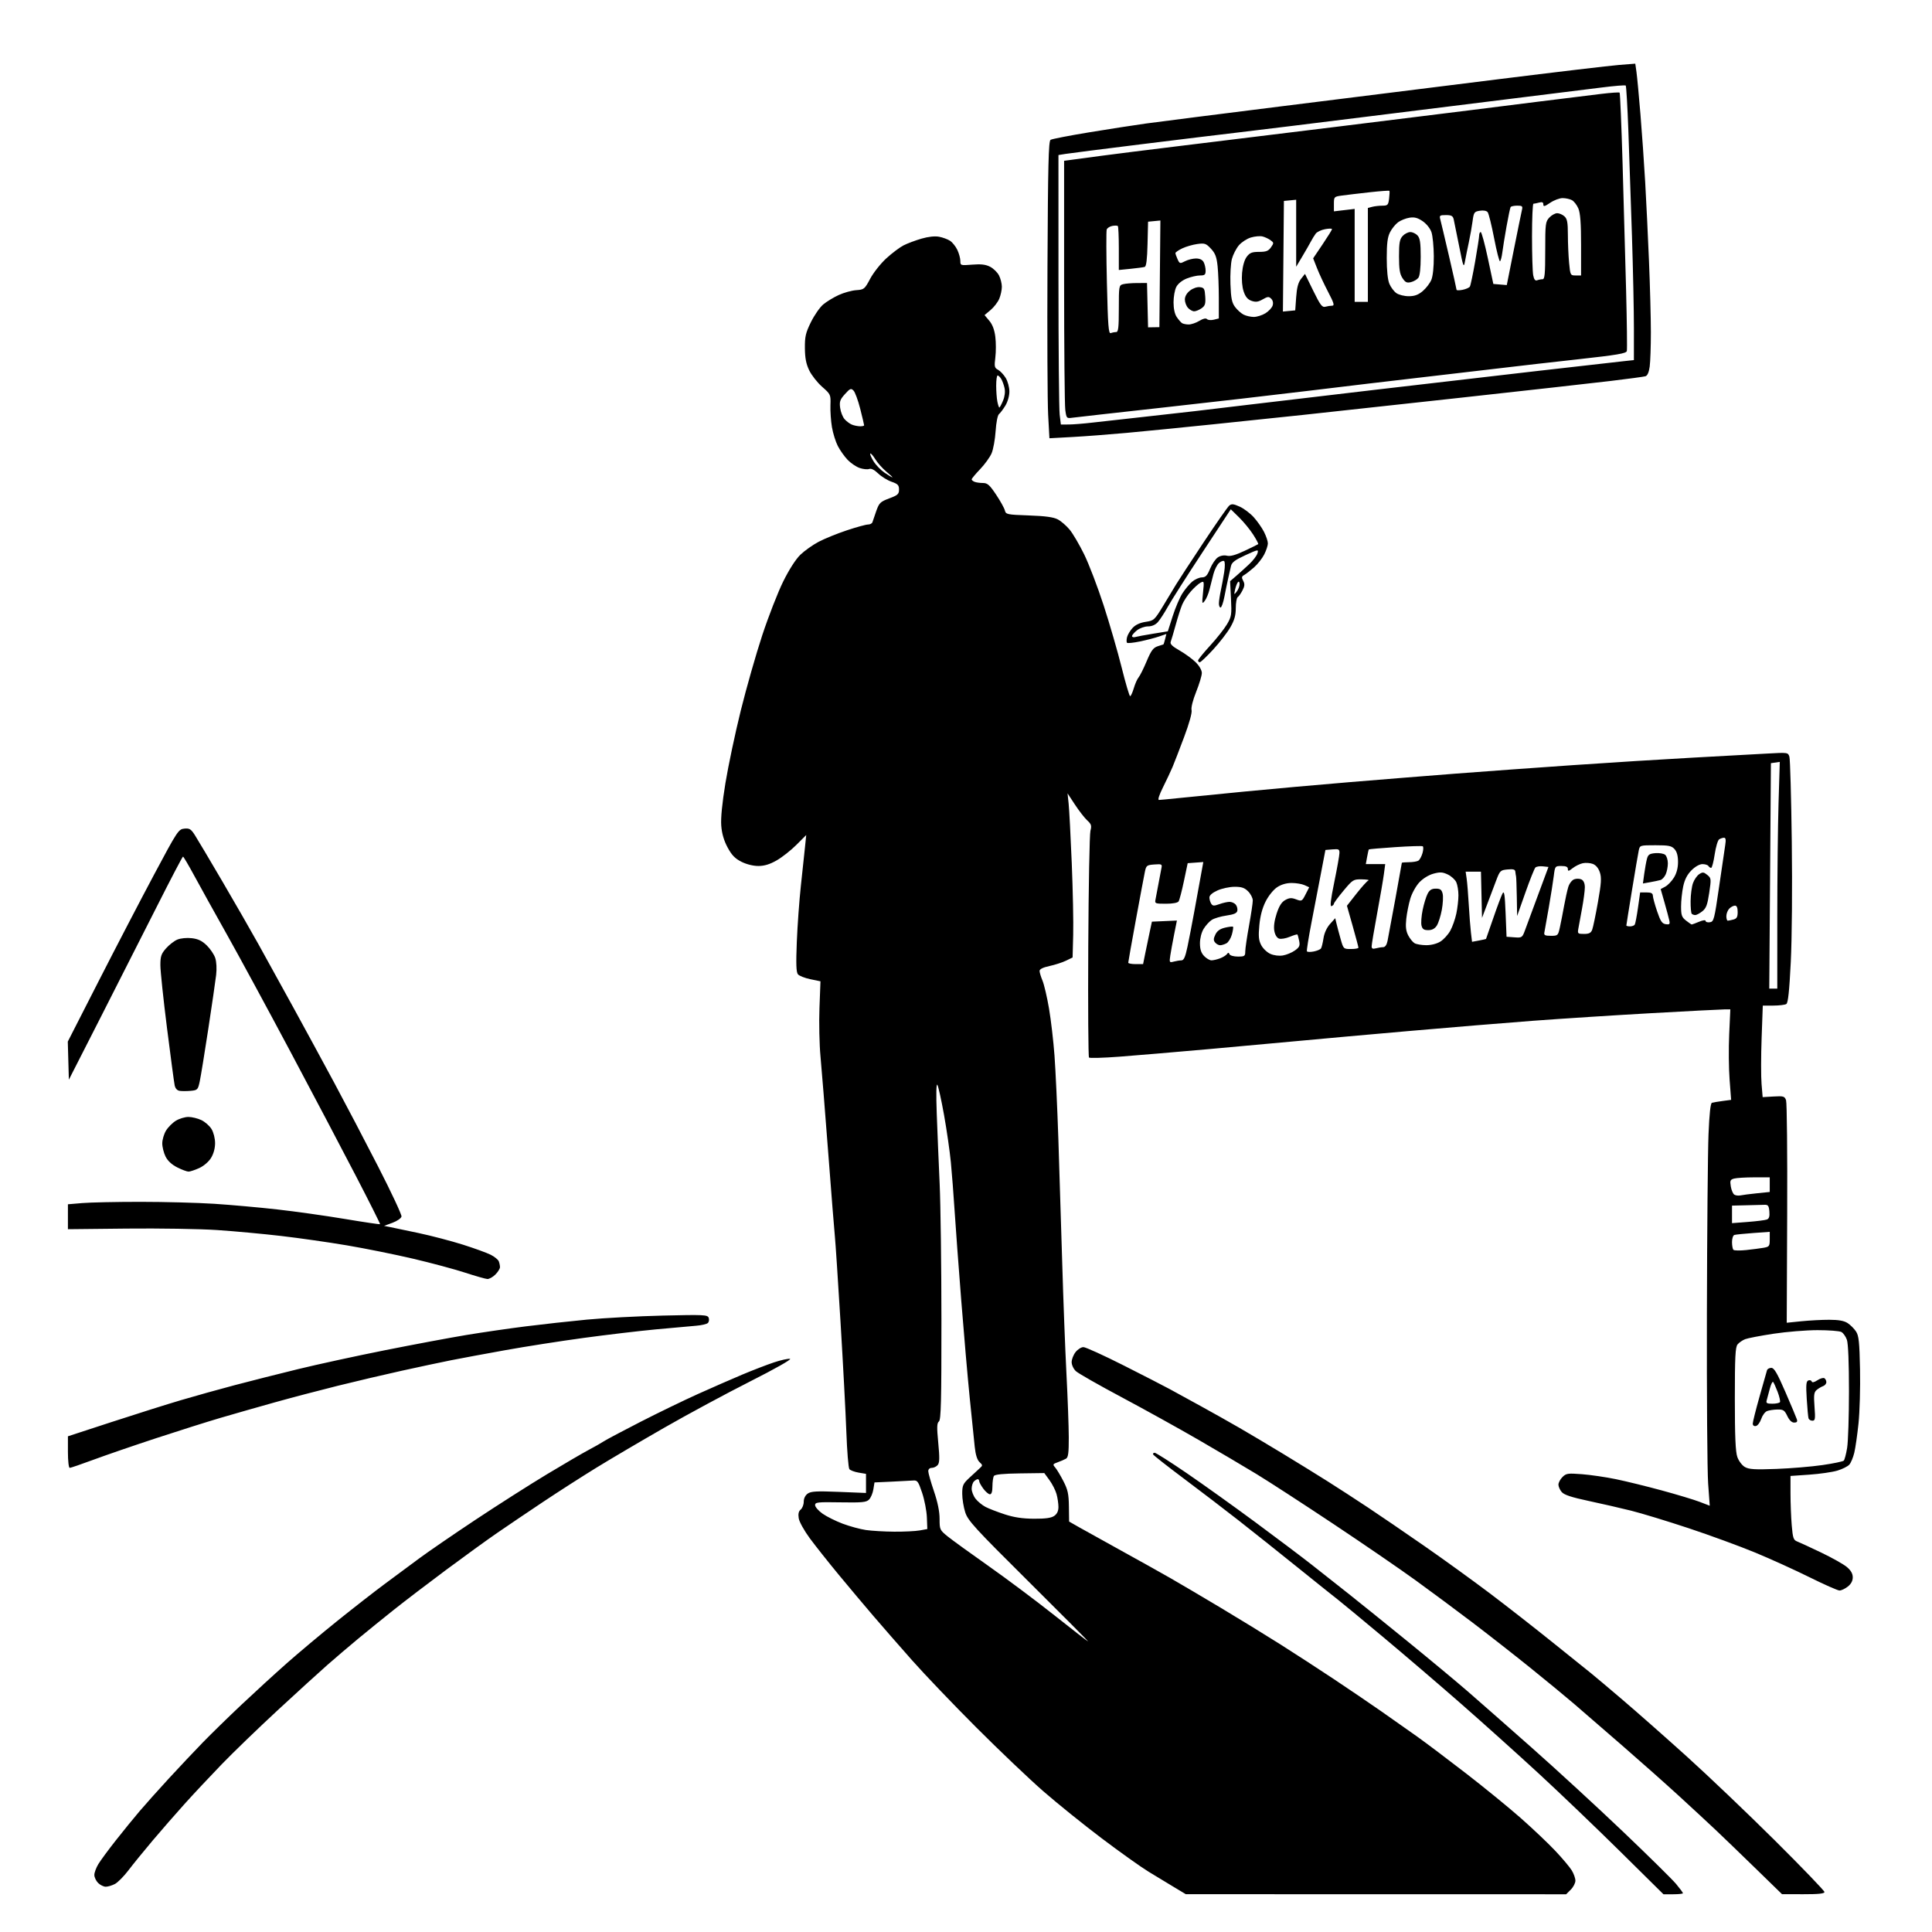 <svg version="1.1" xmlns="http://www.w3.org/2000/svg" xmlns:xlink="http://www.w3.org/1999/xlink" width="1024" height="1024" viewBox="0 0 1024 1024"><path stroke="none" fill="black" fill-rule="evenodd" d="M729.295,1003.98L628.5,1003.961L622.29,1000.23C618.875,998.179 612.8,994.501 608.79,992.058C604.781,989.614 593.625,981.67 584.0,974.404C574.375,967.138 560.425,955.895 553.0,949.421C545.575,942.947 529.573,927.716 517.439,915.575C505.306,903.434 490.001,887.425 483.427,880.0C476.854,872.575 467.62,862.0 462.908,856.5C458.195,851.0 449.876,841.096 444.42,834.492C438.964,827.888 432.113,819.25 429.196,815.297C426.279,811.344 423.647,806.602 423.348,804.759C422.965,802.398 423.277,801.015 424.402,800.081C425.281,799.352 426.0,797.486 426.0,795.934C426.0,794.193 426.812,792.545 428.122,791.627C429.863,790.408 432.831,790.245 444.622,790.723L459.0,791.306L459.0,786.241L459.0,781.176L455.058,780.51C452.889,780.143 450.698,779.316 450.187,778.672C449.677,778.027 448.956,769.175 448.586,759.0C448.215,748.825 446.819,722.5 445.483,700.5C444.147,678.5 442.813,658.25 442.519,655.5C442.225,652.75 440.63,632.725 438.976,611.0C437.321,589.275 435.479,566.325 434.883,560.0C434.286,553.675 434.038,542.113 434.331,534.307L434.865,520.114L429.509,519.002C426.564,518.39 423.6,517.223 422.924,516.408C422.004,515.3 421.853,510.961 422.323,499.213C422.669,490.571 423.637,477.2 424.473,469.5C425.31,461.8 426.292,452.594 426.656,449.043L427.319,442.586L422.095,447.809C419.223,450.682 414.539,454.371 411.686,456.007C408.038,458.099 405.154,458.984 401.962,458.991C399.228,458.996 395.65,458.105 392.962,456.75C389.559,455.034 387.818,453.227 385.626,449.136C383.678,445.502 382.599,441.795 382.278,437.636C381.968,433.625 382.739,425.785 384.504,415.0C385.989,405.925 389.635,388.686 392.607,376.69C395.578,364.695 400.709,346.695 404.009,336.69C407.31,326.686 412.316,313.849 415.134,308.164C418.288,301.8 421.794,296.35 424.255,293.985C426.454,291.872 430.784,288.805 433.877,287.17C436.97,285.534 443.688,282.802 448.807,281.098C453.926,279.394 459.002,278.0 460.088,278.0C461.174,278.0 462.224,277.438 462.421,276.75C462.618,276.062 463.534,273.383 464.455,270.796C465.976,266.525 466.608,265.913 471.315,264.157C475.843,262.468 476.5,261.873 476.5,259.462C476.5,257.141 475.866,256.482 472.519,255.323C470.33,254.565 467.143,252.592 465.437,250.939C463.456,249.019 461.749,248.159 460.709,248.558C459.815,248.901 457.569,248.683 455.719,248.072C453.869,247.462 450.965,245.508 449.265,243.731C447.565,241.954 445.222,238.648 444.057,236.385C442.892,234.122 441.492,229.622 440.945,226.385C440.398,223.148 440.039,217.925 440.148,214.778C440.343,209.145 440.275,208.995 435.757,205.017C433.233,202.795 430.157,198.889 428.921,196.337C427.263,192.912 426.658,189.819 426.612,184.528C426.558,178.383 427.014,176.413 429.807,170.741C431.599,167.101 434.513,162.899 436.282,161.402C438.052,159.905 441.75,157.646 444.5,156.382C447.25,155.118 451.445,153.952 453.822,153.792C457.975,153.511 458.266,153.272 461.24,147.697C462.942,144.506 466.794,139.647 469.799,136.9C472.805,134.153 476.906,131.068 478.912,130.045C480.919,129.021 485.172,127.424 488.364,126.496C492.04,125.428 495.475,125.054 497.731,125.477C499.69,125.845 502.313,126.814 503.56,127.631C504.807,128.449 506.541,130.621 507.414,132.46C508.286,134.298 509,136.92 509,138.286C509.0,140.722 509.121,140.76 515.314,140.263C519.994,139.887 522.447,140.18 524.797,141.395C526.54,142.296 528.649,144.354 529.483,145.967C530.317,147.581 531.0,150.287 531.0,151.982C531.0,153.677 530.386,156.533 529.636,158.329C528.886,160.124 526.823,162.813 525.052,164.303L521.832,167.012L524.343,169.996C526.029,171.999 527.08,174.789 527.542,178.49C527.921,181.52 527.925,186.444 527.552,189.431C526.942,194.31 527.088,194.977 528.99,195.995C530.154,196.618 531.981,198.561 533.05,200.314C534.119,202.067 534.993,205.299 534.993,207.5C534.993,209.817 534.099,212.965 532.87,214.982C531.702,216.898 530.18,218.923 529.487,219.482C528.759,220.071 528.004,223.875 527.699,228.5C527.408,232.9 526.452,238.185 525.574,240.244C524.696,242.303 521.958,246.096 519.489,248.673C517.02,251.249 515.0,253.679 515.0,254.072C515,254.465 515.712,255.059 516.582,255.393C517.452,255.727 519.44,256 520.999,256C523.36,256 524.521,257.027 527.933,262.137C530.186,265.512 532.284,269.284 532.594,270.519C533.132,272.66 533.718,272.784 545.329,273.195C554.083,273.504 558.387,274.093 560.66,275.292C562.398,276.208 565.223,278.655 566.937,280.729C568.651,282.803 572.115,288.702 574.634,293.839C577.152,298.975 581.796,311.125 584.953,320.839C588.109,330.552 592.402,345.363 594.491,353.75C596.581,362.137 598.604,369.0 598.987,369.0C599.37,369.0 600.249,367.087 600.94,364.75C601.632,362.413 602.781,359.825 603.495,359.0C604.209,358.175 606.116,354.35 607.734,350.5C610.113,344.837 611.231,343.317 613.588,342.54C615.189,342.012 616.576,341.561 616.669,341.538C616.762,341.515 617.147,340.262 617.525,338.755L618.213,336.013L614.357,337.345C612.236,338.077 607.676,339.262 604.225,339.98C600.774,340.697 597.683,341.016 597.355,340.688C597.028,340.361 597.028,339.025 597.356,337.719C597.684,336.413 599.008,334.205 600.298,332.812C601.834,331.155 604.22,330.044 607.206,329.596C611.629,328.933 611.913,328.671 616.633,320.889C619.31,316.476 622.356,311.433 623.401,309.682C624.447,307.932 630.861,298.117 637.654,287.871C644.447,277.624 650.689,268.673 651.525,267.979C652.764,266.951 653.79,267.052 657.058,268.526C659.265,269.521 662.61,272.04 664.492,274.123C666.374,276.206 668.833,279.712 669.957,281.915C671.081,284.118 672.0,286.856 672.0,288C672.0,289.144 671.127,291.792 670.059,293.885C668.991,295.977 666.543,299.072 664.619,300.761C662.695,302.451 660.367,304.255 659.446,304.77C658.08,305.535 657.983,306.099 658.917,307.844C659.813,309.52 659.731,310.619 658.537,312.928C657.7,314.548 656.561,316.153 656.007,316.496C655.453,316.838 654.996,319.454 654.991,322.309C654.984,326.192 654.256,328.76 652.102,332.5C650.519,335.25 646.433,340.538 643.023,344.25C639.613,347.963 636.413,351 635.911,351C635.41,351.0 635.0,350.585 635.0,350.079C635.0,349.572 637.876,346.024 641.39,342.194C644.905,338.365 648.934,333.262 650.345,330.854C652.72,326.801 652.876,325.795 652.445,317.256L651.98,308.034L655.193,305.267C656.961,303.745 660.081,300.925 662.126,299.0C664.172,297.075 666.133,294.497 666.484,293.27C667.104,291.103 666.922,291.132 660.067,294.27C654.627,296.76 652.882,298.073 652.449,300.0C652.14,301.375 651.477,304.3 650.977,306.5C650.476,308.7 649.569,313.087 648.962,316.25C648.355,319.413 647.44,322.0 646.929,322.0C646.418,322.0 646.02,320.988 646.044,319.75C646.068,318.512 646.525,315.475 647.06,313.0C647.595,310.525 648.403,306.119 648.855,303.209C649.329,300.155 649.295,297.683 648.775,297.361C648.28,297.055 647.055,297.546 646.053,298.452C645.051,299.359 643.74,301.99 643.139,304.3C642.538,306.61 641.595,310.314 641.044,312.531C640.492,314.748 639.35,317.448 638.506,318.531C637.095,320.34 637.024,319.983 637.627,314.139C638.261,307.994 638.215,307.814 636.279,308.851C635.176,309.441 632.862,311.533 631.135,313.499C629.408,315.466 627.357,318.603 626.577,320.47C625.797,322.338 624.253,327.158 623.147,331.183C622.041,335.207 620.855,339.23 620.51,340.122C620.046,341.324 621.258,342.527 625.192,344.769C628.111,346.433 631.962,349.244 633.75,351.016C635.666,352.915 637.0,355.249 637.0,356.702C637.0,358.058 635.65,362.538 634,366.659C632.242,371.05 631.231,375.071 631.558,376.374C631.896,377.723 630.358,383.29 627.64,390.548C625.179,397.122 622.407,404.3 621.481,406.5C620.554,408.7 618.28,413.538 616.426,417.25C614.367,421.372 613.531,423.993 614.278,423.983C614.95,423.973 619.55,423.541 624.5,423.023C629.45,422.504 645.2,420.943 659.5,419.554C673.8,418.165 699.0,415.908 715.5,414.538C732.0,413.168 757.2,411.144 771.5,410.041C785.8,408.938 813.7,406.919 833.5,405.554C853.3,404.189 882.1,402.388 897.5,401.553C912.9,400.717 930.497,399.751 936.604,399.406C947.647,398.782 947.713,398.791 948.425,401.139C948.819,402.438 949.384,422.625 949.679,446.0C949.99,470.601 949.766,497.52 949.147,509.917C948.377,525.338 947.717,531.563 946.789,532.152C946.08,532.601 942.983,532.976 939.907,532.985L934.315,533.0L933.693,550.25C933.351,559.737 933.335,570.65 933.657,574.5L934.244,581.5L940.028,581.166C945.327,580.86 945.882,581.027 946.649,583.166C947.109,584.45 947.378,611.506 947.245,643.292L947.004,701.083L954.752,700.292C959.013,699.856 965.679,699.506 969.565,699.514C974.591,699.523 977.4,700.032 979.301,701.277C980.77,702.24 982.766,704.239 983.736,705.718C985.211,707.968 985.558,711.272 985.852,725.876C986.046,735.482 985.684,748.328 985.049,754.421C984.413,760.515 983.404,767.525 982.806,770.0C982.208,772.475 981.033,775.292 980.195,776.26C979.357,777.228 976.48,778.671 973.8,779.467C971.121,780.262 964.445,781.222 958.964,781.6L949.0,782.286L949.0,791.492C949,796.555 949.294,804.179 949.654,808.432C950.226,815.204 950.585,816.272 952.538,817.015C953.765,817.481 959.483,820.119 965.243,822.877C971.004,825.635 977.131,829.081 978.859,830.535C981.022,832.355 982.0,834.062 982.0,836.016C982.0,837.892 981.106,839.558 979.365,840.927C977.916,842.067 975.945,843.0 974.986,843.0C974.026,843.0 966.909,839.857 959.169,836.014C951.43,832.172 938.438,826.272 930.299,822.903C922.159,819.534 906.275,813.718 895.0,809.978C883.725,806.239 870.0,802.057 864.5,800.685C859.0,799.313 848.875,796.992 842.0,795.527C832.901,793.589 829.024,792.308 827.75,790.821C826.788,789.698 826.0,787.928 826.0,786.889C826.0,785.85 826.962,784.038 828.137,782.863C830.093,780.907 830.97,780.779 838.507,781.359C843.034,781.707 851.107,782.89 856.446,783.989C861.786,785.088 872.757,787.78 880.827,789.973C888.897,792.166 897.908,794.884 900.851,796.014L906.202,798.068L905.351,786.284C904.883,779.803 904.585,739.175 904.688,696.0C904.791,652.825 905.178,610.154 905.548,601.177C905.993,590.359 906.604,584.734 907.36,584.501C907.987,584.308 910.533,583.879 913.019,583.548L917.537,582.947L916.72,572.223C916.27,566.326 916.173,555.538 916.506,548.25L917.11,535.0L914,535.0C912.29,535.0 894.828,535.901 875.195,537.003C855.563,538.105 827.35,539.92 812.5,541.037C797.65,542.153 767.725,544.623 746.0,546.526C724.275,548.429 699.3,550.672 690.5,551.511C681.7,552.35 659.65,554.361 641.5,555.98C623.35,557.599 601.612,559.44 593.194,560.072C584.776,560.704 577.576,560.907 577.194,560.523C576.812,560.139 576.636,533.652 576.802,501.662C576.968,469.673 577.484,442.073 577.95,440.328C578.673,437.616 578.427,436.819 576.255,434.828C574.858,433.548 571.939,429.8 569.769,426.5L565.823,420.5L566.402,426.0C566.721,429.025 567.465,443.2 568.055,457.5C568.645,471.8 568.987,488.897 568.814,495.493L568.5,507.485L565.0,509.183C563.075,510.117 559.138,511.39 556.25,512.011C552.828,512.748 551.0,513.65 551.0,514.603C551.0,515.407 551.701,517.737 552.557,519.782C553.413,521.827 554.96,528.45 555.995,534.5C557.031,540.55 558.342,551.8 558.909,559.5C559.477,567.2 560.401,587.225 560.964,604.0C561.527,620.775 562.444,650.25 563.003,669.5C563.562,688.75 564.566,715.075 565.234,728.0C565.903,740.925 566.461,756.173 566.475,761.885C566.495,770.083 566.184,772.452 565.0,773.135C564.175,773.612 562.203,774.462 560.618,775.026C557.986,775.962 557.868,776.201 559.254,777.775C560.089,778.724 562.046,781.975 563.603,785.0C565.969,789.596 566.452,791.811 566.542,798.479L566.65,806.457L572.075,809.549C575.059,811.25 585.15,816.854 594.5,822.003C603.85,827.152 615.55,833.688 620.5,836.526C625.45,839.365 637.375,846.398 647.0,852.155C656.625,857.913 670.739,866.569 678.364,871.391C685.99,876.214 698.815,884.54 706.864,889.893C714.914,895.247 726.294,902.974 732.153,907.064C738.013,911.154 746.563,917.176 751.153,920.447C755.744,923.718 767.375,932.482 777.0,939.923C786.625,947.363 799.675,958.012 806.0,963.586C812.325,969.161 820.571,976.978 824.323,980.957C828.076,984.937 832.012,989.612 833.07,991.347C834.127,993.081 834.994,995.533 834.996,996.795C834.998,998.058 833.895,1000.195 832.545,1001.545L830.091,1004.0L729.295,1003.98zM886.837,1004.0L881.674,1004.0L858.587,981.193C845.889,968.649 826.458,950.054 815.407,939.871C804.356,929.688 785.906,913.116 774.407,903.045C762.908,892.975 744.284,877.032 733.02,867.617C721.756,858.203 711.081,849.375 709.297,848.0C707.513,846.625 697.829,838.874 687.776,830.775C677.724,822.676 663.65,811.469 656.5,805.87C649.35,800.271 636.3,790.301 627.5,783.714C618.7,777.127 611.35,771.346 611.167,770.868C610.983,770.391 611.362,770.0 612.008,770.0C612.654,770.0 620.229,774.813 628.841,780.697C637.454,786.58 653.95,798.379 665.5,806.917C677.05,815.454 690.55,825.631 695.5,829.532C700.45,833.432 709.0,840.179 714.5,844.524C720.0,848.87 734.175,860.299 746.0,869.923C757.825,879.547 772.184,891.489 777.91,896.46C783.635,901.432 798.935,914.888 811.91,926.363C824.884,937.838 846.564,957.776 860.086,970.67C873.608,983.565 886.321,996.087 888.336,998.498C890.351,1000.908 892.0,1003.133 892.0,1003.44C892.0,1003.748 889.677,1004.0 886.837,1004.0zM955.75,1003.974L944.5,1003.947L930.408,990.224C922.658,982.676 913.178,973.536 909.342,969.914C905.506,966.291 896.762,958.191 889.912,951.914C883.061,945.636 869.366,933.476 859.478,924.891C849.59,916.306 838.125,906.38 834.0,902.834C829.875,899.288 819.525,890.767 811.0,883.898C802.475,877.03 788.75,866.283 780.5,860.017C772.25,853.751 758.75,843.729 750.5,837.745C742.25,831.762 722.45,818.186 706.5,807.576C690.55,796.967 672.261,785.103 665.858,781.211C659.454,777.319 645.729,769.218 635.358,763.209C624.986,757.201 606.6,747.011 594.5,740.566C582.4,734.121 571.487,727.903 570.25,726.749C568.994,725.578 568.0,723.463 568.0,721.961C568.0,720.481 568.933,718.084 570.073,716.635C571.212,715.186 573.084,714 574.232,714.0C575.38,714.0 584.91,718.335 595.41,723.633C605.909,728.931 616.975,734.615 620.0,736.266C623.025,737.916 630.45,741.983 636.5,745.304C642.55,748.625 651.775,753.815 657.0,756.837C662.225,759.859 672.575,766.017 680.0,770.523C687.425,775.029 698.0,781.556 703.5,785.029C709.0,788.501 718.675,794.775 725.0,798.971C731.325,803.166 744.825,812.385 755.0,819.456C765.175,826.527 780.7,837.75 789.5,844.395C798.3,851.041 813.337,862.783 822.915,870.489C832.493,878.195 841.718,885.609 843.415,886.964C845.112,888.32 852.575,894.609 860.0,900.94C867.425,907.271 882.725,920.772 894.0,930.941C905.275,941.111 926.312,961.171 940.75,975.519C955.188,989.868 967.0,1002.145 967.0,1002.804C967.0,1003.663 963.83,1003.993 955.75,1003.974zM56.05,1000.0C54.922,1000.0 53.1,999.1 52.0,998.0C50.9,996.9 50.002,994.987 50.004,993.75C50.006,992.513 50.962,989.925 52.129,988.0C53.296,986.075 57.441,980.45 61.34,975.5C65.239,970.55 70.917,963.575 73.958,960.0C76.999,956.425 83.99,948.607 89.494,942.626C94.997,936.645 103.1,928.051 107.5,923.529C111.9,919.007 121.125,910.002 128.0,903.519C134.875,897.035 145.675,887.154 152.0,881.562C158.325,875.969 170.475,865.79 179.0,858.941C187.525,852.093 198.759,843.342 203.964,839.495C209.169,835.648 217.269,829.642 221.964,826.149C226.659,822.656 240.175,813.376 252.0,805.526C263.825,797.676 280.925,786.783 290.0,781.32C299.075,775.858 308.975,770.081 312.0,768.485C315.025,766.888 318.625,764.841 320.0,763.937C321.375,763.033 330.15,758.376 339.5,753.59C348.85,748.803 362.575,742.153 370.0,738.812C377.425,735.471 388.01,730.842 393.522,728.526C399.034,726.21 406.565,723.31 410.256,722.081C413.948,720.853 417.763,720.018 418.734,720.227C419.751,720.446 410.749,725.536 397.5,732.234C384.85,738.629 364.375,749.667 352.0,756.763C339.625,763.86 323.425,773.402 316.0,777.969C308.575,782.536 295.975,790.622 288.0,795.938C280.025,801.254 269.0,808.704 263.5,812.493C258.0,816.283 245.722,825.172 236.215,832.247C226.708,839.322 214.333,848.771 208.715,853.245C203.097,857.719 194.675,864.544 190.0,868.412C185.325,872.28 177.9,878.607 173.5,882.471C169.1,886.336 157.175,897.202 147.0,906.62C136.825,916.037 123.55,928.863 117.5,935.121C111.45,941.38 102.648,950.775 97.941,956.0C93.233,961.225 85.579,970.0 80.931,975.5C76.284,981.0 70.497,988.115 68.071,991.312C65.646,994.508 62.41,997.771 60.88,998.562C59.351,999.353 57.177,1000.0 56.05,1000.0zM576.722,870.0C576.95,870.0 562.75,855.712 545.166,838.25C516.555,809.836 513.028,805.982 511.598,801.572C510.719,798.861 510.0,794.429 510.0,791.722C510.0,787.323 510.398,786.428 513.75,783.302C515.812,781.378 518.288,779.095 519.25,778.227C520.916,776.726 520.911,776.566 519.154,774.929C517.927,773.785 517.078,771.075 516.627,766.854C516.253,763.359 515.062,751.725 513.982,741.0C512.901,730.275 510.867,706.875 509.46,689.0C508.054,671.125 506.472,649.75 505.944,641.5C505.417,633.25 504.53,621.775 503.973,616.0C503.416,610.225 501.794,598.975 500.368,591.0C498.943,583.025 497.351,575.825 496.831,575.0C496.229,574.045 496.111,579.678 496.504,590.5C496.844,599.85 497.535,616.5 498.039,627.5C498.543,638.5 498.966,671.075 498.978,699.89C498.996,742.61 498.751,752.484 497.653,753.39C496.564,754.288 496.496,756.455 497.294,764.728C498.062,772.68 498.001,775.294 497.018,776.478C496.324,777.315 494.91,778.0 493.878,778.0C492.753,778.0 492.0,778.705 492.0,779.758C492.0,780.725 493.35,785.485 495.0,790.336C496.987,796.179 498.0,801.132 498.0,805.011C498.0,810.693 498.126,810.968 502.25,814.307C504.587,816.199 514.375,823.288 524.0,830.061C533.625,836.833 549.332,848.59 558.904,856.187C568.476,863.784 576.495,870.0 576.722,870.0zM474.0,811.82C479.225,811.856 485.3,811.556 487.5,811.154L491.5,810.423L491.263,804.234C491.133,800.83 490.008,794.997 488.763,791.272C486.729,785.185 486.247,784.52 484.0,784.702C482.625,784.813 477.45,785.087 472.5,785.309L463.5,785.715L462.896,789.425C462.564,791.466 461.532,793.893 460.602,794.818C459.161,796.252 456.928,796.466 445.456,796.272C433.276,796.065 432.002,796.207 432.021,797.772C432.033,798.722 433.807,800.748 435.963,802.273C438.119,803.798 442.914,806.186 446.619,807.581C450.323,808.975 455.862,810.485 458.927,810.936C461.992,811.387 468.775,811.785 474.0,811.82zM548.027,804.955C554.185,804.988 557.173,804.567 558.777,803.443C560.288,802.385 560.998,800.864 560.994,798.693C560.991,796.937 560.537,793.873 559.985,791.885C559.433,789.897 557.748,786.58 556.24,784.514L553.5,780.757L540.526,780.932C531.716,781.05 527.308,781.491 526.791,782.303C526.373,782.961 526.024,785.413 526.015,787.75C526.005,790.583 525.562,792.0 524.688,792.0C523.966,792.0 522.391,790.668 521.188,789.04C519.985,787.413 519.0,785.613 519.0,785.04C519.0,784.468 518.64,784.0 518.2,784.0C517.76,784.0 516.86,784.54 516.2,785.2C515.54,785.86 515.0,787.599 515.0,789.065C515.0,790.531 515.94,792.925 517.088,794.385C518.237,795.845 520.599,797.783 522.338,798.692C524.077,799.6 528.65,801.371 532.5,802.627C537.484,804.253 541.956,804.923 548.027,804.955zM941.5,778.56C949.2,778.274 960.204,777.354 965.954,776.516C971.704,775.678 976.777,774.623 977.228,774.172C977.679,773.721 978.484,770.686 979.018,767.426C979.552,764.167 979.991,750.655 979.994,737.399C979.998,722.367 979.584,712.106 978.895,710.128C978.287,708.384 976.967,706.517 975.961,705.979C974.955,705.441 969.264,705.003 963.316,705.007C957.367,705.011 946.875,705.866 940.0,706.907C933.125,707.948 926.357,709.248 924.959,709.796C923.561,710.343 921.761,711.582 920.959,712.549C919.759,713.994 919.5,719.126 919.5,741.403C919.5,761.41 919.848,769.484 920.831,772.261C921.575,774.364 923.338,776.695 924.831,777.55C927.01,778.799 930.07,778.984 941.5,778.56zM36.953,778.0C36.425,778.0 36.0,774.269 36.0,769.634L36.0,761.268L59.25,753.672C72.037,749.495 88.575,744.282 96.0,742.089C103.425,739.895 116.25,736.318 124.5,734.14C132.75,731.962 147.825,728.146 158.0,725.661C168.175,723.175 188.885,718.672 204.022,715.654C219.159,712.636 238.509,709.012 247.022,707.6C255.535,706.188 269.7,704.127 278.5,703.019C287.3,701.911 301.925,700.296 311.0,699.431C320.075,698.565 338.177,697.601 351.228,697.289C372.988,696.767 375.01,696.862 375.611,698.427C375.971,699.366 375.782,700.618 375.192,701.208C374.601,701.799 371.729,702.464 368.809,702.686C365.889,702.908 356.3,703.773 347.5,704.607C338.7,705.441 321.6,707.465 309.5,709.105C297.4,710.746 278.725,713.663 268.0,715.588C257.275,717.513 244.225,719.938 239.0,720.976C233.775,722.014 222.075,724.504 213.0,726.508C203.925,728.512 188.625,732.108 179.0,734.498C169.375,736.888 154.3,740.856 145.5,743.316C136.7,745.776 123.875,749.44 117.0,751.458C110.125,753.475 94.825,758.306 83.0,762.192C71.175,766.078 56.191,771.224 49.703,773.628C43.215,776.033 37.477,778.0 36.953,778.0zM930.661,755.823C929.671,756.016 929.0,755.501 929.0,754.549C929.0,753.67 930.614,747.224 932.586,740.225C934.558,733.226 936.344,726.938 936.554,726.25C936.765,725.562 937.796,725.0 938.846,725.0C940.336,725.0 941.968,727.799 946.28,737.75C949.318,744.763 952.059,751.288 952.371,752.25C952.782,753.519 952.392,754.0 950.952,754.0C949.669,754.0 948.378,752.764 947.299,750.5C945.839,747.438 945.183,747.009 942.065,747.07C940.104,747.109 937.628,747.482 936.563,747.899C935.497,748.316 934.107,750.197 933.474,752.079C932.841,753.96 931.575,755.645 930.661,755.823zM960.613,753.0C959.691,753.0 958.764,752.438 958.553,751.75C958.341,751.062 957.913,746.383 957.602,741.35C957.147,733.995 957.314,732.093 958.453,731.656C959.233,731.357 960.035,731.606 960.237,732.21C960.473,732.918 961.544,732.69 963.257,731.567C964.717,730.61 966.382,730.118 966.956,730.473C967.53,730.828 968.0,731.781 968.0,732.59C968.0,733.4 967.212,734.342 966.25,734.683C965.288,735.025 963.75,735.946 962.833,736.732C961.451,737.916 961.262,739.425 961.727,745.58C962.219,752.078 962.08,753.0 960.613,753.0zM939.374,744.0C941.303,744.0 943.117,743.62 943.404,743.156C943.69,742.692 943.138,740.238 942.175,737.702C941.213,735.166 940.134,732.801 939.778,732.445C939.423,732.089 938.625,733.756 938.006,736.149C937.387,738.542 936.652,741.288 936.373,742.25C935.958,743.681 936.505,744.0 939.374,744.0zM258.295,677.898C257.308,677.842 251.938,676.309 246.362,674.491C240.785,672.674 228.41,669.358 218.862,667.122C209.313,664.887 193.625,661.722 184.0,660.09C174.375,658.457 158.625,656.204 149.0,655.083C139.375,653.962 124.075,652.551 115.0,651.946C105.925,651.341 84.437,650.993 67.249,651.173L35.999,651.5L35.999,644.897L36,638.293L43.651,637.647C47.859,637.291 61.704,637.0 74.418,637.0C87.132,637.0 104.726,637.465 113.517,638.033C122.308,638.602 137.333,639.946 146.907,641.021C156.481,642.097 172.608,644.367 182.744,646.068C192.881,647.768 201.292,649.011 201.437,648.829C201.581,648.648 195.869,637.25 188.744,623.5C181.62,609.75 165.974,580.05 153.976,557.5C141.978,534.95 126.837,507.02 120.331,495.432C113.824,483.845 106.025,469.791 103.0,464.201C99.975,458.61 97.275,454.029 97.0,454.019C96.725,454.009 90.65,465.593 83.5,479.761C76.35,493.929 62.85,520.537 53.5,538.89L36.5,572.258L36.215,562.163L35.931,552.069L52.408,519.784C61.471,502.028 74.649,476.7 81.693,463.5C94.038,440.366 94.615,439.489 97.697,439.191C100.454,438.924 101.226,439.404 103.321,442.691C104.657,444.786 111.155,455.725 117.763,467.0C124.37,478.275 133.03,493.35 137.007,500.5C140.984,507.65 149.297,522.725 155.48,534.0C161.663,545.275 171.442,563.275 177.211,574.0C182.98,584.725 193.422,604.659 200.414,618.297C207.407,631.935 212.983,643.849 212.805,644.772C212.626,645.704 210.501,647.182 208.022,648.097L203.562,649.745L206.531,650.326C208.164,650.646 215.059,652.092 221.853,653.539C228.648,654.986 239.223,657.757 245.353,659.696C251.484,661.636 258.132,664.053 260.127,665.069C262.121,666.084 264.034,667.646 264.377,668.539C264.719,669.433 265.0,670.822 265.0,671.627C265.0,672.432 263.895,674.195 262.545,675.545C261.195,676.895 259.283,677.954 258.295,677.898zM925.5,662.555C928.8,662.205 932.962,661.663 934.75,661.349C937.77,660.818 938.0,660.499 938.0,656.837L938.0,652.896L929.25,653.527C924.438,653.874 919.938,654.333 919.25,654.548C918.562,654.762 918.0,656.451 918.0,658.302C918.0,660.153 918.337,662.009 918.75,662.428C919.163,662.847 922.2,662.904 925.5,662.555zM926.417,647.648C931.046,647.292 935.57,646.719 936.47,646.373C937.655,645.918 938.022,644.748 937.803,642.123C937.55,639.096 937.13,638.512 935.25,638.571C934.013,638.611 929.625,638.723 925.5,638.821L918.0,639.0L918.0,643.648L918.0,648.295L926.417,647.648zM922.5,633.586C923.6,633.347 927.538,632.84 931.25,632.459L938.0,631.767L938.0,627.884L938.0,624.0L929.75,624.014C925.212,624.021 920.439,624.311 919.143,624.658C917.076,625.211 916.856,625.725 917.357,628.814C917.672,630.752 918.508,632.717 919.215,633.179C919.922,633.642 921.4,633.825 922.5,633.586zM99.962,620.978C99.116,620.99 96.416,619.987 93.962,618.75C91.058,617.286 88.889,615.278 87.752,613.0C86.79,611.075 86.004,607.925 86.005,606.0C86.006,604.075 86.902,601.033 87.995,599.241C89.088,597.448 91.448,595.088 93.241,593.995C95.033,592.902 98.007,592.006 99.849,592.004C101.691,592.002 104.781,592.751 106.717,593.67C108.652,594.588 111.081,596.726 112.114,598.42C113.195,600.192 113.994,603.361 113.996,605.882C113.999,608.629 113.196,611.565 111.845,613.75C110.595,615.774 107.973,618.016 105.595,619.096C103.343,620.119 100.808,620.966 99.962,620.978zM101.188,578.151C99.16,578.343 96.517,578.36 95.316,578.189C93.873,577.984 92.941,576.966 92.567,575.189C92.257,573.71 90.427,560.025 88.501,544.778C86.576,529.53 85.0,514.584 85.0,511.563C85.0,506.887 85.446,505.562 87.995,502.658C89.643,500.782 92.35,498.683 94.012,497.995C95.735,497.282 98.997,496.965 101.602,497.259C104.996,497.641 107.045,498.62 109.567,501.065C111.434,502.875 113.468,505.888 114.086,507.761C114.755,509.789 114.943,513.457 114.549,516.833C114.186,519.95 112.309,532.85 110.377,545.5C108.446,558.15 106.418,570.593 105.871,573.151C104.927,577.566 104.69,577.819 101.188,578.151zM939.873,524.0L942.0,524.0L942.002,485.75C942.004,464.712 942.302,437.672 942.664,425.659L943.324,403.818L940.972,404.159L938.62,404.5L938.184,464.25L937.747,524.0L939.873,524.0zM601.929,511.0L605.858,511.0L607.017,505.25C607.654,502.087 608.708,497.025 609.358,494.0L610.539,488.5L617.162,488.207L623.784,487.914L622.328,495.207C621.528,499.218 620.608,504.258 620.284,506.407C619.72,510.147 619.797,510.286 622.097,509.67C623.419,509.317 625.257,509.021 626.182,509.014C627.459,509.003 628.232,507.256 629.396,501.75C630.239,497.762 631.83,489.55 632.932,483.5C634.033,477.45 635.574,468.989 636.357,464.698L637.779,456.896L633.64,457.198L629.5,457.5L627.5,467.0C626.4,472.225 625.136,477.062 624.691,477.75C624.193,478.52 621.592,479.0 617.922,479.0C612.266,479.0 611.986,478.885 612.442,476.75C612.705,475.512 613.407,471.8 614.0,468.5C614.593,465.2 615.301,461.461 615.573,460.191C616.036,458.029 615.797,457.901 611.816,458.191C607.85,458.479 607.515,458.735 606.824,462.0C606.416,463.925 604.263,475.4 602.039,487.5C599.815,499.6 597.996,509.837 597.997,510.25C597.999,510.663 599.768,511.0 601.929,511.0zM642.109,509.0C643.078,509.0 645.127,508.522 646.665,507.937C648.202,507.353 649.84,506.341 650.306,505.687C650.953,504.779 651.272,504.794 651.659,505.75C651.944,506.451 653.887,507.0 656.083,507.0C659.686,507.0 660.001,506.779 660.015,504.25C660.024,502.738 660.924,496.586 662.015,490.581C663.107,484.575 664.0,478.592 664.0,477.285C664.0,475.978 662.895,473.805 661.545,472.455C659.613,470.522 658.072,470.005 654.295,470.022C651.658,470.034 647.587,470.912 645.25,471.973C642.523,473.211 641.005,474.547 641.015,475.701C641.024,476.69 641.449,478.162 641.961,478.971C642.738,480.199 643.446,480.24 646.266,479.221C648.123,478.549 650.567,478.0 651.699,478.0C652.83,478.0 654.297,478.653 654.96,479.452C655.623,480.251 656.01,481.708 655.821,482.69C655.565,484.019 654.083,484.676 650.03,485.26C647.034,485.691 643.53,486.733 642.243,487.576C640.957,488.419 639.028,490.547 637.956,492.304C636.8,494.2 636.006,497.305 636.004,499.936C636.001,503.117 636.615,505.026 638.174,506.686C639.37,507.958 641.141,509.0 642.109,509.0zM679.966,506.409C681.873,506.089 684.729,504.905 686.314,503.777C688.742,502.048 689.099,501.247 688.587,498.685C688.253,497.014 687.828,495.495 687.643,495.31C687.458,495.125 685.63,495.674 683.58,496.531C681.53,497.387 679.002,497.818 677.961,497.488C676.792,497.117 675.822,495.567 675.421,493.431C674.999,491.181 675.423,487.978 676.636,484.255C677.968,480.17 679.274,478.108 681.212,477.035C683.396,475.825 684.519,475.757 686.982,476.687C689.934,477.801 690.107,477.71 691.97,474.058L693.9,470.276L691.403,469.138C690.03,468.512 686.969,468.0 684.601,468.0C681.809,468.0 679.102,468.791 676.898,470.251C674.959,471.536 672.356,474.759 670.835,477.759C669.058,481.264 667.94,485.464 667.481,490.358C666.93,496.24 667.125,498.341 668.461,500.925C669.379,502.699 671.563,504.789 673.315,505.57C675.211,506.415 677.903,506.754 679.966,506.409zM696.289,504.31C698.055,503.967 699.798,503.232 700.161,502.677C700.525,502.123 701.119,499.69 701.482,497.271C701.888,494.564 703.209,491.678 704.919,489.764L707.697,486.656L708.391,489.578C708.772,491.185 709.753,494.863 710.57,497.75C712.043,502.953 712.092,503.0 716.028,503.0C718.213,503.0 720.0,502.683 720.0,502.296C720.0,501.908 718.629,496.75 716.953,490.834L713.906,480.077L718.988,473.61C721.783,470.053 724.617,466.922 725.285,466.651C725.953,466.38 724.401,466.122 721.837,466.079C717.32,466.002 717.013,466.192 712.087,472.087C709.289,475.436 707.0,478.537 707.0,478.98C707.0,479.424 706.435,480.003 705.745,480.268C704.847,480.612 705.256,477.009 707.179,467.625C708.659,460.406 709.899,453.46 709.935,452.19C709.993,450.122 709.606,449.912 706.25,450.19L702.5,450.5L700.204,462.5C698.941,469.1 696.647,481.025 695.105,489.0C693.564,496.975 692.477,503.823 692.69,504.217C692.903,504.612 694.523,504.653 696.289,504.31zM729.25,502.63C730.487,502.299 732.231,502.021 733.125,502.014C734.151,502.005 734.995,500.802 735.414,498.75C735.778,496.962 737.635,486.983 739.539,476.574C741.442,466.164 743.0,457.502 743.0,457.324C743.0,457.146 744.688,456.993 746.75,456.985C748.812,456.976 751.071,456.607 751.768,456.164C752.466,455.722 753.445,453.935 753.945,452.193C754.444,450.452 754.506,448.813 754.082,448.55C753.657,448.288 747.108,448.49 739.527,448.998C731.947,449.507 725.636,450.052 725.505,450.211C725.373,450.37 724.96,452.188 724.587,454.25L723.909,458.0L729.049,458.0L734.188,458.0L733.497,463.25C733.118,466.137 731.5,475.556 729.904,484.181C728.307,492.805 727.0,500.62 727.0,501.547C727.0,502.808 727.568,503.081 729.25,502.63zM646.688,501.0C645.894,501.0 644.704,500.348 644.043,499.552C643.103,498.419 643.131,497.501 644.171,495.338C645.107,493.389 646.624,492.307 649.304,491.674C651.397,491.18 653.297,490.964 653.527,491.194C653.757,491.424 653.488,493.269 652.929,495.294C652.37,497.32 651.062,499.432 650.022,499.988C648.982,500.545 647.482,501.0 646.688,501.0zM755.882,500.97C758.528,500.988 761.514,500.227 763.42,499.049C765.156,497.977 767.522,495.389 768.678,493.299C769.834,491.21 771.28,487.115 771.89,484.201C772.501,481.286 773.0,476.92 773.0,474.498C773.0,472.076 772.488,468.97 771.861,467.595C771.235,466.221 769.215,464.381 767.373,463.507C764.606,462.194 763.285,462.115 759.786,463.058C757.268,463.736 754.231,465.596 752.3,467.643C750.492,469.561 748.361,473.396 747.494,476.294C746.638,479.157 745.671,484.003 745.346,487.062C744.91,491.162 745.181,493.449 746.377,495.762C747.27,497.488 748.787,499.359 749.75,499.92C750.712,500.481 753.472,500.953 755.882,500.97zM783.856,498.502C785.86,498.128 787.554,497.749 787.619,497.661C787.685,497.572 789.436,492.55 791.512,486.5C793.587,480.45 795.783,474.6 796.392,473.5C797.267,471.921 797.605,474.13 798.0,484.0L798.5,496.5L802.647,496.802C806.709,497.099 806.827,497.016 808.374,492.802C809.242,490.436 812.373,481.975 815.332,474.0L820.711,459.5L817.728,459.177C816.088,459 814.317,459.283 813.794,459.806C813.271,460.329 810.877,466.325 808.475,473.129L804.107,485.5L803.938,475.5C803.845,470.0 803.665,465.05 803.537,464.5C803.409,463.95 803.236,462.813 803.152,461.974C803.037,460.815 802.044,460.538 799.034,460.825C795.23,461.188 794.98,461.435 792.937,466.852C791.765,469.958 789.613,475.65 788.153,479.5L785.5,486.5L785.219,474.25L784.938,462.0L780.881,462.0L776.824,462.0L777.365,465.75C777.663,467.812 778.164,474.0 778.48,479.5C778.795,485.0 779.315,491.679 779.633,494.341L780.213,499.183L783.856,498.502zM821.994,496.0C825.725,496.0 825.821,495.905 826.825,491.25C827.388,488.637 828.378,483.575 829.024,480.0C829.671,476.425 830.65,472.006 831.201,470.181C831.766,468.303 833.135,466.508 834.35,466.049C835.533,465.602 837.288,465.649 838.25,466.153C839.364,466.737 840,468.239 840,470.285C840,472.053 839.335,477.1 838.522,481.5C837.709,485.9 836.82,490.738 836.547,492.25C836.082,494.821 836.278,495.0 839.55,495.0C842.26,495.0 843.241,494.493 843.9,492.75C844.368,491.512 845.732,484.958 846.931,478.184C848.718,468.095 848.903,465.237 847.958,462.372C847.221,460.139 845.874,458.522 844.228,457.897C842.812,457.358 840.402,457.192 838.873,457.528C837.345,457.864 834.948,459.04 833.547,460.142C831.413,461.82 831.0,461.89 831.0,460.573C831.0,459.45 830.025,459.0 827.594,459.0C824.234,459.0 824.179,459.071 823.538,464.25C823.181,467.137 821.99,474.675 820.891,481.0C819.792,487.325 818.734,493.288 818.54,494.25C818.253,495.672 818.901,496.0 821.994,496.0zM756.996,493.0C754.702,493.0 753.902,492.458 753.431,490.582C753.097,489.252 753.365,485.539 754.026,482.332C754.687,479.124 755.863,475.262 756.64,473.75C757.698,471.689 758.792,471.0 761.007,471.0C763.371,471.0 764.095,471.531 764.628,473.656C764.995,475.117 764.796,478.994 764.187,482.272C763.577,485.55 762.375,489.304 761.516,490.616C760.453,492.239 759.009,493.0 756.996,493.0zM863.941,491.0C865.009,491.0 866.14,490.583 866.455,490.073C866.77,489.562 867.542,485.512 868.17,481.073L869.312,473.0L872.656,473.0C875.155,473.0 876.013,473.442 876.05,474.75C876.078,475.712 877.09,479.425 878.3,483.0C880.098,488.311 880.936,489.562 882.883,489.837C884.919,490.125 885.193,489.833 884.764,487.837C884.488,486.552 883.346,482.29 882.227,478.367L880.193,471.235L882.63,469.93C883.971,469.213 886.04,467.054 887.226,465.134C888.649,462.831 889.385,460.013 889.385,456.862C889.385,453.618 888.791,451.427 887.537,450.041C885.961,448.3 884.476,448.0 877.424,448.0C869.216,448.0 869.155,448.019 868.573,450.75C868.25,452.262 866.639,461.723 864.993,471.773C863.347,481.823 862.0,490.26 862.0,490.523C862.0,490.785 862.873,491.0 863.941,491.0zM896.667,490.0C896.885,490.0 898.625,489.348 900.532,488.551C902.604,487.685 904.0,487.512 904.0,488.121C904.0,488.681 905.008,488.995 906.241,488.82C908.355,488.518 908.633,487.456 911.158,470.0C912.63,459.825 914.102,449.812 914.429,447.75C914.852,445.08 914.66,444.004 913.762,444.015C913.068,444.024 911.911,444.404 911.191,444.861C910.471,445.317 909.404,448.91 908.82,452.845C908.236,456.78 907.389,460.0 906.938,460.0C906.487,460.0 905.84,459.55 905.5,459.0C905.16,458.45 903.739,458.0 902.341,458.0C900.805,458.0 898.508,459.292 896.533,461.267C894.257,463.543 892.922,466.137 892.133,469.816C891.51,472.722 891.0,477.519 891.0,480.477C891.0,485.096 891.372,486.147 893.635,487.927C895.084,489.067 896.448,490.0 896.667,490.0zM915.75,487.986C916.163,487.979 917.513,487.701 918.75,487.37C920.521,486.895 921.0,486.047 921.0,483.383C921.0,481.118 920.528,480.0 919.571,480.0C918.786,480.0 917.436,480.707 916.571,481.571C915.707,482.436 915.0,484.236 915.0,485.571C915.0,486.907 915.337,487.994 915.75,487.986zM898.532,485.0C897.873,485.0 897.033,484.7 896.667,484.333C896.3,483.967 896.025,480.929 896.056,477.583C896.087,474.238 896.65,469.973 897.306,468.107C897.963,466.241 899.448,464.091 900.606,463.33C902.443,462.124 902.992,462.175 904.893,463.723C906.992,465.434 907.03,465.789 905.911,473.276C904.966,479.604 904.282,481.42 902.24,483.026C900.86,484.112 899.191,485.0 898.532,485.0zM874.638,467.579L870.776,468.265L871.49,463.076C871.882,460.222 872.525,456.675 872.918,455.193C873.51,452.96 874.274,452.446 877.386,452.185C879.45,452.012 881.783,452.405 882.57,453.058C883.356,453.711 884.0,455.744 884.0,457.575C884.0,459.407 883.482,462.043 882.848,463.434C882.215,464.824 880.977,466.171 880.098,466.427C879.219,466.684 876.762,467.202 874.638,467.579zM601.75,337.629C602.712,337.35 606.982,336.558 611.237,335.868L618.975,334.614L621.556,326.557C622.975,322.126 625.29,316.7 626.7,314.5C628.111,312.3 630.442,309.504 631.882,308.286C633.322,307.068 635.625,306.054 637.0,306.032C639.012,306 639.866,305.104 641.373,301.439C642.403,298.934 644.268,296.215 645.517,295.397C646.9,294.491 648.777,294.157 650.315,294.543C652.073,294.984 654.923,294.194 659.671,291.951C663.427,290.177 666.67,288.579 666.879,288.401C667.087,288.222 665.872,285.921 664.179,283.288C662.486,280.655 659.131,276.57 656.723,274.211L652.344,269.921L637.356,292.711C629.112,305.245 620.866,318.2 619.032,321.5C617.197,324.8 614.786,328.512 613.674,329.75C612.379,331.191 610.504,332.0 608.461,332.0C606.706,332.0 604.084,332.933 602.635,334.073C601.186,335.212 600.0,336.593 600.0,337.14C600.0,337.687 600.788,337.907 601.75,337.629zM655.485,313.559C656.318,312.491 657.0,310.714 657.0,309.609C657.0,308.408 656.65,307.982 656.129,308.55C655.65,309.072 654.968,310.85 654.614,312.5C654.006,315.329 654.056,315.389 655.485,313.559zM472.96,253.0C473.233,253.0 471.812,251.645 469.802,249.989C467.793,248.332 465.164,245.384 463.96,243.436C462.757,241.488 461.547,240.12 461.272,240.395C460.997,240.67 461.769,242.508 462.988,244.481C464.207,246.453 466.838,249.177 468.834,250.533C470.831,251.89 472.687,253.0 472.96,253.0zM568.359,231.624L556.218,232.288L555.542,219.894C555.17,213.077 555.009,177.671 555.183,141.213C555.44,87.482 555.751,74.771 556.827,74.107C557.556,73.656 566.781,71.866 577.327,70.13C587.872,68.393 601.45,66.288 607.5,65.452C613.55,64.617 645.275,60.585 678.0,56.493C710.725,52.401 762.7,45.914 793.5,42.077C824.3,38.239 853.378,34.795 858.117,34.423L866.735,33.746L867.358,38.123C867.7,40.53 868.649,50.6 869.465,60.5C870.282,70.4 871.415,86.6 871.983,96.5C872.551,106.4 873.46,125.3 874.004,138.5C874.548,151.7 874.995,168.625 874.997,176.11C874.999,183.596 874.715,191.797 874.368,194.335C873.956,197.334 873.169,199.116 872.118,199.426C871.228,199.689 862.85,200.818 853.5,201.935C844.15,203.053 807.925,207.102 773.0,210.932C738.075,214.763 700.95,218.809 690.5,219.924C680.05,221.039 658.45,223.298 642.5,224.945C626.55,226.592 606.075,228.619 597.0,229.45C587.925,230.281 575.037,231.259 568.359,231.624zM455.75,225.937C456.988,225.971 458.0,225.737 458.0,225.417C458.0,225.096 457.069,221.158 455.932,216.667C454.795,212.175 453.193,207.825 452.372,207.0C451.047,205.668 450.539,205.879 447.827,208.892C445.21,211.8 444.85,212.844 445.303,216.219C445.593,218.384 446.656,221.073 447.665,222.196C448.674,223.318 450.4,224.604 451.5,225.055C452.6,225.505 454.512,225.902 455.75,225.937zM566.389,224.992C568.65,224.988 574.325,224.536 579.0,223.987C583.675,223.439 595.825,222.084 606.0,220.976C616.175,219.868 628.325,218.505 633.0,217.946C637.675,217.387 650.725,215.831 662.0,214.489C673.275,213.146 703.425,209.587 729.0,206.58C754.575,203.574 793.5,199.059 815.5,196.547C837.5,194.035 857.862,191.727 860.75,191.418L866.0,190.856L866.007,174.178C866.012,165.005 865.547,142.875 864.975,125.0C864.404,107.125 863.545,82.007 863.067,69.183C862.589,56.358 861.962,45.629 861.674,45.341C861.385,45.052 855.603,45.523 848.825,46.387C842.046,47.252 823.675,49.535 808.0,51.461C792.325,53.387 755.875,57.912 727.0,61.516C698.125,65.12 666.85,68.964 657.5,70.057C648.15,71.151 624.3,74.053 604.5,76.508C584.7,78.962 566.812,81.241 564.75,81.573L561.0,82.176L561.009,148.338C561.013,184.727 561.301,216.863 561.648,219.75L562.279,225.0L566.389,224.992zM568.375,221.403C565.338,221.822 565.231,221.704 564.625,217.277C564.281,214.771 564.0,184.035 564.0,148.974L564.0,85.227L568.25,84.655C570.587,84.341 577.675,83.39 584.0,82.542C590.325,81.693 608.325,79.438 624.0,77.53C639.675,75.621 678.15,70.909 709.5,67.057C740.85,63.205 771.9,59.359 778.5,58.509C785.1,57.66 801.525,55.595 815.0,53.921C828.475,52.247 843.656,50.373 848.736,49.757C853.815,49.142 858.18,48.847 858.436,49.102C858.691,49.358 859.393,66.202 859.996,86.533C860.598,106.865 861.441,137.225 861.869,154.0C862.296,170.775 862.471,185.202 862.256,186.06C861.939,187.327 857.12,188.144 836.683,190.397C822.832,191.923 804.525,194.015 796.0,195.046C787.475,196.076 768.35,198.312 753.5,200.014C738.65,201.717 712.1,204.868 694.5,207.017C676.9,209.165 642.025,213.184 617.0,215.947C591.975,218.711 570.094,221.165 568.375,221.403zM529.676,216.0C529.91,216.0 530.78,214.378 531.608,212.396C532.557,210.124 532.861,207.643 532.43,205.679C532.053,203.967 531.245,201.763 530.632,200.783C530.02,199.802 529.177,199.0 528.759,199.0C528.342,199.0 528.0,201.419 528.0,204.375C528.0,207.331 528.281,211.156 528.625,212.875C528.969,214.594 529.442,216.0 529.676,216.0zM588.743,176.545C589.524,176.245 590.802,176.0 591.582,176.0C592.73,176.0 593.0,173.64 593.0,163.617C593.0,151.62 593.07,151.214 595.25,150.63C596.487,150.299 599.848,150.021 602.718,150.014L607.937,150.0L608.218,161.75L608.5,173.5L611.5,173.452L614.5,173.404L614.766,145.137L615.031,116.871L611.766,117.185L608.5,117.5L608.218,129.294C608.022,137.479 607.563,141.203 606.718,141.465C606.048,141.673 602.688,142.126 599.25,142.471L593.0,143.099L593.0,131.716C593.0,125.456 592.764,120.098 592.476,119.81C592.189,119.522 590.869,119.494 589.544,119.747C588.219,120 586.889,120.846 586.59,121.626C586.291,122.406 586.333,135.205 586.684,150.067C587.222,172.823 587.547,177.004 588.743,176.545zM630.0,171.981C631.375,171.987 633.911,171.132 635.635,170.081C637.661,168.845 639.113,168.513 639.74,169.14C640.274,169.674 641.901,169.812 643.355,169.447L646.0,168.783L646.0,158.038C646.0,152.129 645.708,144.504 645.352,141.094C644.837,136.169 644.113,134.262 641.827,131.815C639.22,129.024 638.54,128.791 634.579,129.334C632.175,129.664 628.586,130.707 626.604,131.652C624.622,132.597 623.0,133.716 623.0,134.138C623.0,134.56 623.513,136.031 624.139,137.407C625.221,139.782 625.42,139.834 628.09,138.454C629.636,137.654 632.257,137.0 633.915,137.0C635.872,137.0 637.293,137.679 637.965,138.934C638.534,139.998 639.0,142.023 639.0,143.434C639.0,145.615 638.552,146.0 636.02,146.0C634.381,146.0 631.214,146.731 628.982,147.624C626.536,148.603 624.342,150.371 623.462,152.074C622.658,153.629 622.0,157.298 622.0,160.228C622.0,163.591 622.624,166.467 623.692,168.027C624.623,169.387 625.86,170.831 626.442,171.235C627.024,171.639 628.625,171.975 630.0,171.981zM664.5,167.982C666.15,167.988 668.922,167.125 670.661,166.065C672.399,165.005 674.133,163.157 674.513,161.957C674.949,160.586 674.672,159.244 673.768,158.34C672.519,157.09 671.929,157.134 669.247,158.673C666.837,160.056 665.543,160.226 663.331,159.449C661.294,158.733 660.125,157.339 659.162,154.477C658.343,152.04 658.021,148.214 658.331,144.597C658.645,140.943 659.583,137.704 660.794,136.097C662.403,133.961 663.566,133.5 667.35,133.5C671.069,133.5 672.273,133.041 673.635,131.103C675.229,128.834 675.217,128.632 673.41,127.31C672.359,126.542 670.447,125.649 669.159,125.325C667.872,125.002 665.093,125.255 662.983,125.887C660.873,126.519 658.001,128.398 656.6,130.064C655.199,131.729 653.55,134.956 652.936,137.237C652.322,139.517 651.973,145.539 652.16,150.62C652.435,158.088 652.902,160.399 654.596,162.679C655.749,164.231 657.774,166.056 659.096,166.735C660.418,167.415 662.85,167.975 664.5,167.982zM632.932,165.0C632.04,165.0 630.565,164.177 629.655,163.171C628.745,162.165 628.0,160.173 628.0,158.744C628.0,157.113 629.004,155.356 630.695,154.025C632.245,152.806 634.476,152.031 635.945,152.202C638.225,152.468 638.532,153.001 638.801,157.158C639.053,161.061 638.734,162.073 636.829,163.408C635.578,164.283 633.825,165.0 632.932,165.0zM683.235,164.814L686.5,164.5L687.0,157.47C687.36,152.409 688.083,149.7 689.583,147.798L691.665,145.156L696.066,154.134C699.807,161.766 700.768,163.03 702.483,162.569C703.592,162.271 705.229,162.021 706.12,162.014C707.416,162.003 706.981,160.55 703.947,154.75C701.862,150.762 699.219,145.119 698.076,142.208L695.996,136.916L700.998,129.503C703.749,125.426 706.0,121.795 706.0,121.434C706.0,121.073 704.335,121.09 702.3,121.472C700.264,121.853 698.04,122.916 697.356,123.833C696.671,124.75 695.524,126.616 694.806,127.979C694.088,129.343 692.038,132.916 690.25,135.92L687.0,141.382L687.0,123.628L687.0,105.873L683.75,106.187L680.5,106.5L680.235,135.814L679.97,165.129L683.235,164.814zM721.5,160.0L725.0,160.0L725.0,135.117L725.0,110.233L727.25,109.63C728.487,109.299 730.913,109.021 732.641,109.014C735.517,109.001 735.821,108.684 736.249,105.25C736.506,103.188 736.58,101.337 736.413,101.138C736.246,100.939 731.472,101.291 725.805,101.919C720.137,102.548 713.587,103.325 711.25,103.645C707.077,104.217 707.0,104.298 707.0,108.122L707.0,112.017L712.5,111.371L718.0,110.725L718.0,135.362L718.0,160.0L721.5,160.0zM746.646,157.0C749.752,157.0 751.684,156.296 754.059,154.297C755.826,152.81 757.886,150.124 758.636,148.329C759.474,146.323 759.978,141.484 759.944,135.782C759.913,130.677 759.35,124.941 758.694,123.035C758.002,121.027 756.027,118.574 754.0,117.203C751.35,115.412 749.656,114.972 747.023,115.392C745.111,115.698 742.411,116.779 741.023,117.795C739.636,118.811 737.713,121.185 736.752,123.071C735.423,125.676 735.003,128.97 735.002,136.782C735.001,143.317 735.508,148.281 736.394,150.401C737.161,152.237 738.836,154.472 740.117,155.369C741.397,156.266 744.335,157.0 746.646,157.0zM775.2,153.61C776.96,153.258 778.7,152.486 779.065,151.894C779.431,151.303 780.691,145.321 781.865,138.601C783.039,131.881 784.0,125.621 784.0,124.691C784.0,123.761 784.367,123.0 784.816,123.0C785.265,123.0 786.953,129.188 788.566,136.75L791.5,150.5L795.062,150.799L798.625,151.098L802.375,132.299C804.438,121.96 806.371,112.487 806.671,111.25C807.147,109.289 806.825,109.0 804.167,109.0C802.49,109.0 800.91,109.338 800.655,109.75C800.4,110.162 799.43,114.775 798.498,120.0C797.567,125.225 796.564,131.423 796.27,133.773C795.976,136.123 795.424,138.238 795.044,138.473C794.664,138.708 793.261,133.24 791.926,126.322C790.592,119.403 789.05,113.169 788.5,112.467C787.89,111.69 786.262,111.389 784.33,111.698C781.36,112.172 781.117,112.529 780.479,117.352C780.105,120.183 779.213,125.2 778.497,128.5C777.781,131.8 776.87,136.3 776.472,138.5C775.803,142.203 775.574,141.61 773.383,130.5C772.082,123.9 770.78,117.487 770.49,116.25C770.063,114.431 769.272,114.0 766.364,114.0C763.118,114.0 762.827,114.22 763.38,116.25C763.717,117.487 765.795,126.245 767.997,135.712C770.198,145.178 772.0,153.222 772.0,153.587C772.0,153.951 773.44,153.962 775.2,153.61zM747.831,149.533C745.643,150.06 744.832,149.673 743.333,147.385C741.915,145.222 741.503,142.636 741.502,135.903C741.5,128.759 741.839,126.838 743.405,125.106C744.453,123.948 746.295,123.0 747.5,123.0C748.705,123 750.435,123.823 751.345,124.829C752.64,126.26 753.0,128.72 753.0,136.138C753.0,142.182 752.547,146.211 751.75,147.254C751.062,148.154 749.299,149.18 747.831,149.533zM814.718,148.555C815.513,148.25 816.802,148.0 817.582,148.0C818.744,148.0 819.0,145.257 819.0,132.814C819.0,118.599 819.139,117.481 821.174,115.314C822.37,114.042 824.247,113.0 825.346,113.0C826.444,113 828.165,113.745 829.171,114.655C830.655,115.997 831.001,117.839 831.007,124.405C831.011,128.857 831.301,135.537 831.652,139.25C832.276,145.859 832.349,146.0 835.145,146.0L838.0,146.0L838.0,129.968C838.0,118.406 837.605,112.991 836.585,110.548C835.806,108.685 834.261,106.675 833.15,106.08C832.04,105.486 829.815,105 828.205,105.0C826.596,105.0 823.641,106.111 821.64,107.47C818.687,109.473 818.0,109.64 818.0,108.353C818.0,107.196 817.391,106.93 815.75,107.37C814.513,107.701 813.163,107.979 812.75,107.986C812.337,107.994 812.0,115.819 812.0,125.375C812.0,134.931 812.286,144.181 812.636,145.93C813.081,148.154 813.706,148.943 814.718,148.555z"/></svg>
